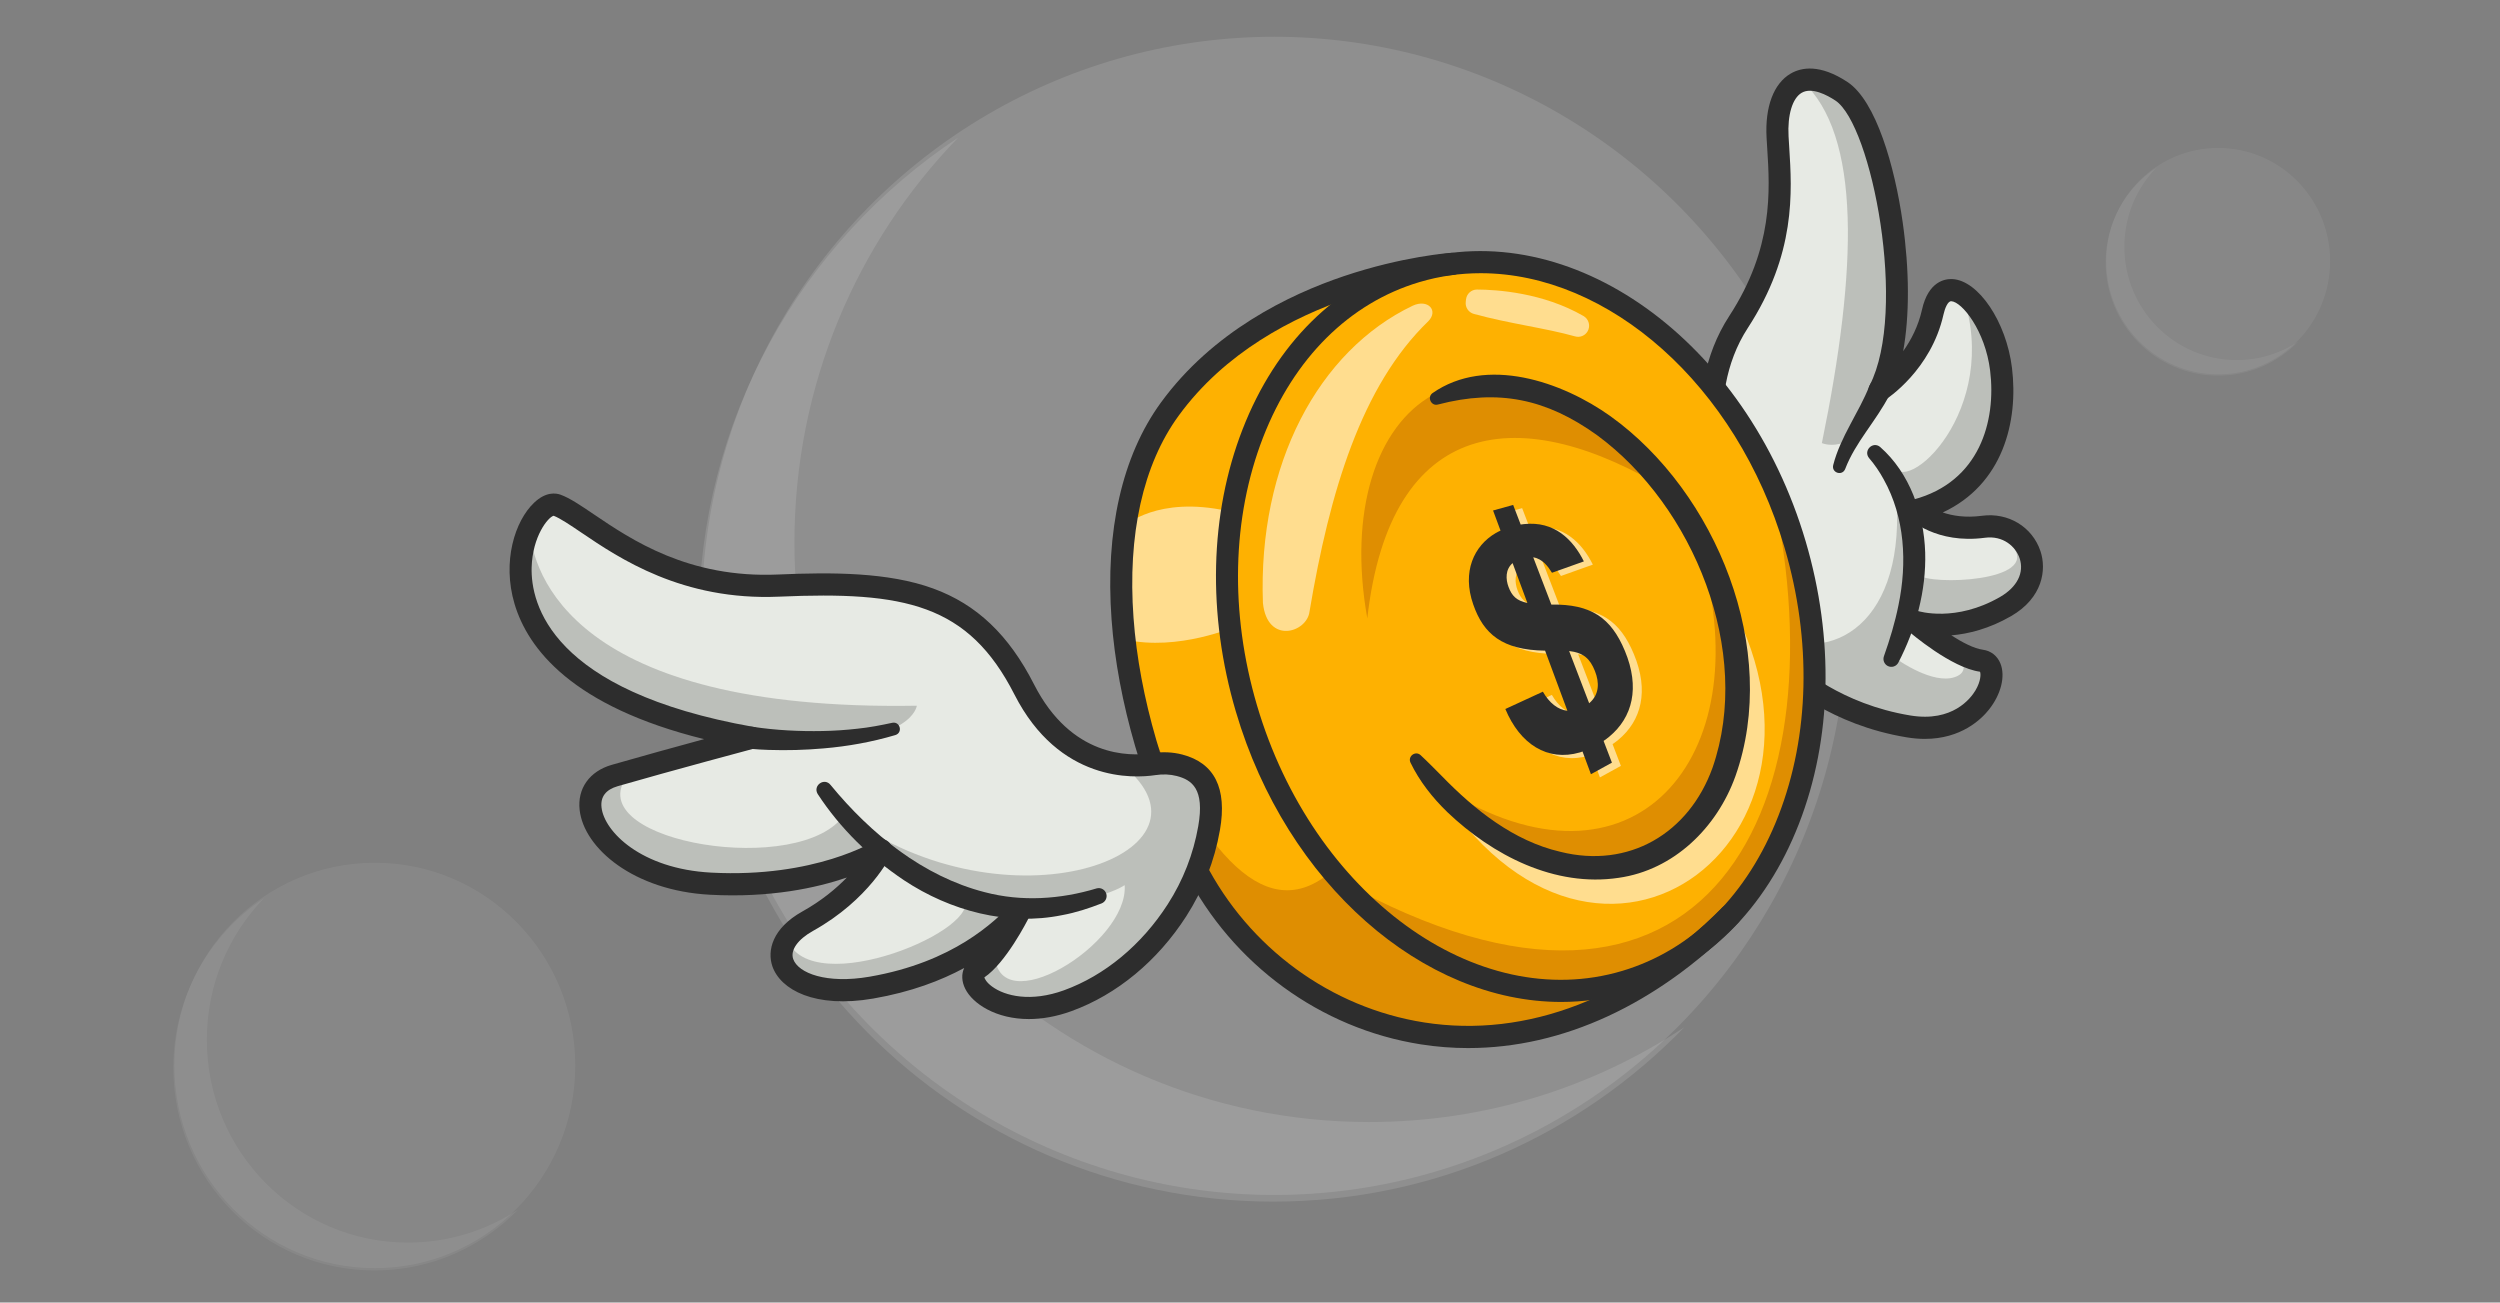 <svg width="476" height="248" viewBox="0 0 476 248" fill="none" xmlns="http://www.w3.org/2000/svg">
<rect x="0" y="0" width="476" height="248" fill="#808080" stroke="none"/>
<ellipse opacity="0.3" cx="242.619" cy="117.261" rx="109.056" ry="110.261" fill="white" fill-opacity="0.4"/>
<path opacity="0.3" fill-rule="evenodd" clip-rule="evenodd" d="M320.707 195.577C303.474 206.995 282.849 213.638 260.685 213.638C200.25 213.638 151.257 164.247 151.257 103.32C151.257 73.312 163.142 46.102 182.425 26.214C152.666 45.931 133.019 79.888 133.019 118.471C133.019 179.398 182.011 228.789 242.447 228.789C273.116 228.789 300.839 216.069 320.707 195.577Z" fill="white" fill-opacity="0.4"/>
<ellipse opacity="0.3" cx="71.361" cy="202.861" rx="38.17" ry="38.591" fill="white" fill-opacity="0.2"/>
<path opacity="0.3" fill-rule="evenodd" clip-rule="evenodd" d="M98.696 230.264C92.663 234.263 85.443 236.589 77.683 236.589C56.531 236.589 39.383 219.302 39.383 197.978C39.383 187.478 43.541 177.956 50.287 170.996C39.874 177.897 33 189.78 33 203.282C33 224.607 50.147 241.894 71.3 241.894C82.037 241.894 91.742 237.439 98.696 230.264Z" fill="white" fill-opacity="0.2"/>
<ellipse opacity="0.3" cx="422.337" cy="49.723" rx="21.316" ry="21.552" fill="white" fill-opacity="0.2"/>
<path opacity="0.3" fill-rule="evenodd" clip-rule="evenodd" d="M437.602 65.026C434.233 67.26 430.201 68.559 425.868 68.559C414.055 68.559 404.479 58.905 404.479 46.996C404.479 41.132 406.801 35.815 410.568 31.928C404.753 35.782 400.914 42.418 400.914 49.958C400.914 61.867 410.49 71.521 422.303 71.521C428.299 71.521 433.719 69.034 437.602 65.026Z" fill="white" fill-opacity="0.2"/>
<path d="M381.87 115.478C372.571 120.856 364.716 118.406 364.451 118.322C364.75 118.583 372.413 125.158 377.26 125.802C382.202 126.456 377.618 140.64 363.417 138.315C349.216 135.986 341.133 128.297 341.133 128.297L338.797 122.261L328.035 94.444C328.035 94.444 321.483 75.956 331.022 61.307C340.555 46.658 338.918 34.589 338.449 26.09C338.151 20.681 339.709 16.362 343.076 15.375C345 14.812 347.513 15.338 350.607 17.378C359.107 22.981 365.247 59.942 357.85 74.335C357.908 74.299 358.363 73.997 359.065 73.436C361.384 71.573 366.341 66.843 367.994 59.422C368.941 55.174 371.239 54.459 373.656 55.958H373.661C376.822 57.923 380.188 63.691 381.001 70.296C382.429 81.955 377.89 93.67 364.892 97.145C364.892 97.145 369.296 101.418 377.653 100.297C386.016 99.176 391.337 110.011 381.871 115.477L381.87 115.478Z" fill="#E7EAE4"/>
<g style="mix-blend-mode:color-burn" opacity="0.23">
<path d="M357.848 74.337C357.907 74.301 358.361 73.999 359.064 73.438C354.207 87.656 346.883 84.364 346.883 84.364C353.699 51.177 354.415 25.678 343.074 15.377C344.998 14.814 347.511 15.34 350.605 17.38C359.105 22.983 365.245 59.944 357.848 74.337H357.848Z" fill="#2D2D2D"/>
</g>
<g style="mix-blend-mode:color-burn" opacity="0.23">
<path d="M381.87 115.48C372.571 120.858 364.716 118.408 364.451 118.324C364.647 118.496 367.984 121.358 371.626 123.503L364.897 119.647C364.897 119.647 363.249 118.447 362.784 121.024C362.32 123.595 361.519 125.74 361.519 125.74C361.519 125.74 368.021 130.322 372.154 128.931C376.205 127.563 371.86 123.695 371.674 123.532C373.593 124.66 375.591 125.582 377.259 125.803C382.201 126.457 377.617 140.641 363.416 138.316C349.215 135.987 341.132 128.298 341.132 128.298L338.797 122.261L339.059 121.608C351.076 126.061 364.884 116.04 360.322 88.365C362.515 95.11 381.254 78.12 373.654 55.961H373.659C376.82 57.926 380.187 63.694 380.999 70.299C382.427 81.957 377.888 93.673 364.89 97.148C364.89 97.148 365.048 97.303 365.365 97.544L363.341 97.657C363.341 97.657 365.883 106.769 365.246 109.073C364.612 111.382 386.094 111.265 383.922 105.234C382.859 102.287 381.2 100.896 379.633 100.255C386.788 100.916 390.563 110.461 381.869 115.48H381.87Z" fill="#2D2D2D"/>
</g>
<path d="M366.501 140.686C365.435 140.686 364.294 140.596 363.078 140.397C348.411 137.994 340.038 130.162 339.69 129.83C338.848 129.029 338.811 127.694 339.607 126.846C340.402 125.998 341.729 125.961 342.571 126.762C342.645 126.832 350.422 134.046 363.753 136.231C371.809 137.55 375.255 132.917 376.119 131.465C377.181 129.682 377.175 128.252 376.99 127.897C371.544 127.147 363.925 120.658 363.072 119.919C362.314 119.263 362.123 118.158 362.614 117.282C363.106 116.406 364.143 116.001 365.094 116.314C365.377 116.404 372.361 118.542 380.83 113.651C384.07 111.779 385.453 109.026 384.531 106.286C383.789 104.083 381.406 101.927 377.932 102.389C368.672 103.629 363.646 98.867 363.436 98.664C362.891 98.135 362.672 97.352 362.862 96.614C363.053 95.877 363.622 95.3 364.354 95.104C376.902 91.75 380.104 80.223 378.918 70.555C377.987 62.965 373.562 57.454 371.52 57.352C370.861 57.326 370.305 58.697 370.04 59.886C367.689 70.426 359.329 75.891 358.974 76.119C358.175 76.631 357.133 76.54 356.432 75.897C355.732 75.253 355.548 74.217 355.984 73.369C363.272 59.195 356.382 23.705 349.455 19.141C347.89 18.109 344.975 16.545 343.047 17.664C341.276 18.691 340.317 21.877 340.543 25.974C340.579 26.619 340.621 27.286 340.665 27.972C341.212 36.571 341.963 48.347 332.774 62.461C323.94 76.029 329.947 93.561 330.009 93.737C330.395 94.835 329.825 96.042 328.734 96.431C327.643 96.821 326.445 96.249 326.057 95.153C325.775 94.358 319.272 75.497 329.265 60.148C337.687 47.211 336.989 36.248 336.479 28.243C336.434 27.544 336.391 26.865 336.355 26.208C336.031 20.338 337.706 15.891 340.95 14.007C342.98 12.828 346.503 12.149 351.753 15.609C357.216 19.21 360.764 31.739 362.263 42.262C363.58 51.506 363.582 60.112 362.364 66.866C363.852 64.776 365.239 62.131 365.947 58.961C367.164 53.506 370.393 53.07 371.725 53.136C376.699 53.381 382.005 61.278 383.08 70.036C384.333 80.252 381.355 92.244 369.901 97.573C371.712 98.196 374.21 98.627 377.379 98.203C382.369 97.535 386.944 100.3 388.502 104.929C389.692 108.464 388.943 113.828 382.916 117.308C378.693 119.748 374.736 120.701 371.529 120.973C373.641 122.326 375.871 123.486 377.532 123.707C379.075 123.911 380.298 124.872 380.887 126.344C381.857 128.773 380.995 132.217 378.689 135.117C377.252 136.923 373.427 140.685 366.501 140.685V140.686Z" fill="#2D2D2D"/>
<path d="M357.965 85.091C363.624 90.064 366.311 97.771 366.556 105.183C366.772 112.46 364.759 119.768 361.442 126.162C361.057 126.901 360.149 127.186 359.414 126.798C358.743 126.443 358.448 125.648 358.699 124.95C359.839 121.727 360.819 118.483 361.475 115.199C363.141 107.162 362.697 98.512 358.658 91.275C357.875 89.832 356.928 88.442 355.862 87.207C354.73 85.8 356.571 83.952 357.965 85.092V85.091Z" fill="#2D2D2D"/>
<path d="M359.753 75.215C357.163 80.249 353.3 84.13 351.319 89.302C350.751 90.699 348.687 90.024 349.041 88.558C350.418 83.136 353.996 78.464 355.938 73.462C357.111 70.742 361.028 72.534 359.753 75.215Z" fill="#2D2D2D"/>
<path d="M329.446 174.236C329.446 174.236 329.441 174.241 329.436 174.246C327.809 175.883 326.169 177.426 324.525 178.87C324.515 178.879 324.506 178.888 324.497 178.893C320.074 182.49 315.037 185.219 309.458 186.885C290.533 192.531 270.122 184.45 255.219 167.684C247.395 158.89 241.094 147.709 237.31 134.868C226.317 97.536 240.796 60.297 269.651 51.691C271.926 51.012 274.218 50.533 276.525 50.242C299.9 47.297 324.24 63.829 336.878 90.73C338.808 94.825 340.462 99.163 341.799 103.708C349.829 130.97 344.27 158.187 329.446 174.236Z" fill="#FEB101"/>
<g style="mix-blend-mode:color-burn" opacity="0.2">
<path d="M324.497 107.833C334.28 145.647 309.736 173.488 273.072 148.981C305.939 183.787 346.425 155.898 324.497 107.833Z" fill="#640002"/>
</g>
<g style="mix-blend-mode:color-burn" opacity="0.2">
<path d="M329.446 174.236C329.446 174.236 329.441 174.241 329.436 174.246C327.81 175.883 326.169 177.426 324.525 178.87C324.515 178.88 324.507 178.888 324.497 178.893C286.139 212.601 243.243 195.763 227.566 165.133C221.904 154.069 217.747 142.199 215.478 130.587C227.86 161.33 240.331 176.511 252.941 166.39C253.705 166.831 254.465 167.267 255.22 167.684C325.076 206.682 351.676 153.408 336.88 90.731C338.809 94.825 340.464 99.163 341.801 103.708C349.831 130.971 344.271 158.187 329.447 174.236H329.446Z" fill="#640002"/>
</g>
<g opacity="0.56">
<path d="M326.98 110.462C357.221 158.087 304.229 199.599 273.072 148.977C304.533 186.202 341.306 158.483 326.98 110.462Z" fill="white"/>
</g>
<g style="mix-blend-mode:color-burn" opacity="0.2">
<path d="M317.902 93.563C281.84 53.151 253.034 76.868 260.334 117.737C264.679 79.209 289.561 76.117 317.902 93.563Z" fill="#640002"/>
</g>
<path d="M324.497 178.895C286.139 212.602 243.243 195.765 227.566 165.135C221.904 154.071 217.747 142.201 215.478 130.588C211.508 110.356 213.255 90.911 222.716 77.924C241.155 52.598 276.526 50.244 276.526 50.244C274.219 50.534 271.927 51.013 269.653 51.693C240.797 60.3 226.318 97.538 237.312 134.87C241.095 147.711 247.396 158.892 255.22 167.686C270.123 184.453 290.535 192.534 309.459 186.887C315.037 185.221 320.075 182.492 324.498 178.895H324.497Z" fill="#FEB101"/>
<g opacity="0.56">
<path d="M214.266 100.034C214.266 100.034 220.425 94.391 233.631 97.275L233.711 113.305L235.192 119.291C235.192 119.291 224.306 124.045 214.266 121.776" fill="white"/>
</g>
<g style="mix-blend-mode:color-burn" opacity="0.2">
<path d="M324.497 178.892C286.139 212.599 243.243 195.762 227.566 165.132C221.904 154.068 217.747 142.198 215.478 130.585C227.86 161.328 240.331 176.51 252.941 166.389C253.705 166.829 254.465 167.266 255.22 167.683C270.123 184.45 290.535 192.53 309.46 186.884C315.038 185.218 320.075 182.489 324.498 178.892H324.497Z" fill="#640002"/>
</g>
<path d="M297.238 190.772C271.11 190.772 245.009 168.439 235.301 135.47C229.852 116.966 230.308 97.885 236.586 81.74C242.934 65.411 254.465 54.021 269.054 49.669C298.969 40.747 332.504 64.719 343.809 103.107C349.257 121.611 348.801 140.692 342.524 156.837C336.175 173.167 324.644 184.556 310.055 188.908C305.831 190.167 301.532 190.772 297.238 190.772ZM281.924 52.018C278.006 52.018 274.093 52.568 270.245 53.716C256.925 57.688 246.358 68.187 240.491 83.278C234.553 98.553 234.138 116.662 239.322 134.27C249.969 170.427 281.163 193.119 308.864 184.861C322.185 180.888 332.751 170.389 338.618 155.299C344.556 140.025 344.971 121.913 339.787 104.306C330.619 73.172 306.212 52.018 281.924 52.018Z" fill="#2D2D2D"/>
<path d="M279.57 199.553C276.549 199.553 273.53 199.318 270.521 198.846C251.418 195.845 234.662 183.602 225.701 166.097C217.776 150.615 212.784 133.524 211.644 117.973C210.405 101.081 213.648 86.799 221.021 76.672C230.873 63.143 245.408 56.104 255.867 52.582C267.142 48.786 276.012 48.161 276.384 48.135C277.541 48.06 278.538 48.94 278.615 50.102C278.691 51.265 277.817 52.269 276.661 52.347C276.317 52.37 242.031 54.957 224.403 79.167C217.627 88.474 214.662 101.784 215.826 117.662C216.925 132.66 221.756 149.174 229.428 164.163C237.778 180.474 253.381 191.881 271.166 194.674C290.687 197.742 310.857 189.951 327.96 172.738C328.779 171.914 330.107 171.914 330.926 172.738C331.745 173.563 331.745 174.899 330.926 175.723C315.456 191.293 297.51 199.551 279.568 199.552L279.57 199.553Z" fill="#2D2D2D"/>
<path d="M272.75 74.848C282.998 67.696 297.385 72.638 306.651 79.258C326.801 93.731 338.973 123.752 330.416 147.808C326.903 157.592 318.69 165.654 308.194 167.138C296.01 168.967 284.188 162.839 275.583 154.637C272.752 151.895 270.281 148.764 268.561 145.213C267.983 143.995 269.506 142.877 270.476 143.774C271.878 145.075 273.179 146.414 274.493 147.729C280.772 154.199 288.194 160.111 297.076 162.18C310.101 165.441 321.555 158.717 326.07 146.17C333.745 124.044 322.439 96.346 304.094 82.868C294.452 75.937 285.3 74.012 273.786 77.023C272.507 77.387 271.668 75.628 272.75 74.848Z" fill="#2D2D2D"/>
<g opacity="0.56">
<path d="M308.114 140.875C312.548 137.2 313.998 131.532 311.092 124.551C308.445 118.187 304.626 115.621 297.11 115.722C297.101 115.722 297.095 115.722 297.086 115.722L293.637 106.723C295.479 107.025 296.517 108.58 297.209 109.667L303.279 107.502C301.194 103.328 297.647 99.77 291.878 100.401C291.671 100.423 291.461 100.452 291.247 100.485L289.815 96.749L285.99 97.809L287.411 101.638C287.104 101.784 286.794 101.929 286.506 102.101C282.37 104.51 280.032 109.449 282.217 115.705C284.173 121.331 287.746 124.383 295.895 124.496L300.144 135.948C298.341 135.749 296.702 134.463 295.474 132.309L288.328 135.605C291.116 142.288 296.335 145.659 302.513 143.877C302.681 143.83 302.853 143.756 303.021 143.7L304.624 148.02L308.619 145.822L307.034 141.684C307.409 141.424 307.775 141.161 308.114 140.876V140.875ZM305.389 128.387C306.239 130.521 306.269 132.838 304.287 134.512L300.475 124.565C303.191 124.885 304.448 126.008 305.389 128.386V128.387ZM288.929 112.347C288.394 110.905 288.306 109.05 289.709 107.828L292.526 115.42C290.444 114.987 289.561 114.056 288.929 112.348V112.347Z" fill="white"/>
</g>
<path d="M306.404 140.263C310.838 136.588 312.288 130.92 309.381 123.939C306.734 117.575 302.915 115.009 295.399 115.11C295.391 115.11 295.384 115.11 295.375 115.11L291.926 106.111C293.769 106.413 294.806 107.968 295.498 109.055L301.569 106.89C299.484 102.716 295.937 99.158 290.167 99.789C289.961 99.811 289.75 99.841 289.537 99.874L288.105 96.137L284.279 97.197L285.7 101.027C285.393 101.172 285.083 101.317 284.795 101.489C280.66 103.899 278.322 108.838 280.506 115.093C282.462 120.719 286.036 123.771 294.184 123.884L298.434 135.336C296.63 135.138 294.992 133.851 293.763 131.697L286.617 134.994C289.405 141.676 294.625 145.048 300.802 143.265C300.971 143.218 301.143 143.144 301.311 143.088L302.913 147.408L306.909 145.21L305.324 141.072C305.698 140.812 306.065 140.549 306.404 140.264V140.263ZM303.678 127.775C304.529 129.909 304.558 132.226 302.576 133.9L298.764 123.953C301.481 124.273 302.737 125.396 303.678 127.774V127.775ZM287.218 111.735C286.684 110.293 286.595 108.438 287.999 107.216L290.816 114.808C288.734 114.375 287.851 113.444 287.218 111.736V111.735Z" fill="#2D2D2D"/>
<g opacity="0.56">
<path d="M268.991 58.201C251.054 66.757 239.49 88.388 240.461 114.808C241.292 122.783 248.863 120.466 249.334 116.434C253.167 93.632 259.219 73.456 271.941 61.17C273.944 59.155 271.896 56.861 268.991 58.201Z" fill="white"/>
</g>
<g opacity="0.56">
<path d="M281.221 55.13C284.996 55.145 293.79 55.713 301.503 60.172C302.524 60.762 302.876 62.076 302.275 63.094C301.791 63.916 300.823 64.31 299.909 64.052C294.177 62.439 287.467 61.648 280.62 59.769C279.616 59.494 278.959 58.525 279.076 57.485L279.13 57.005C279.251 55.935 280.15 55.124 281.22 55.129L281.221 55.13Z" fill="white"/>
</g>
<path d="M230.214 157.661C229.239 163.236 227.15 168.569 224.096 173.322C219.574 180.357 212.573 187.163 203.309 190.53C190.456 195.202 182.504 186.853 186.244 184.344C189.984 181.835 194.089 173.638 194.089 173.638C189.995 177.758 182.031 185.253 165.913 188.043C149.794 190.834 143.539 181.101 153.791 175.39C164.043 169.68 167.761 161.849 167.761 161.849C167.761 161.849 156.155 169.376 135.265 168.252C114.375 167.127 106.552 150.688 117.04 147.66C127.528 144.631 143.088 140.479 143.088 140.479C82.996 129.837 99.931 93.932 106.035 96.181C112.138 98.431 124.604 112.534 148.245 111.495C171.886 110.457 185.556 112.707 195.011 131.265C202.835 146.619 215.518 146.123 219.665 145.495C221.299 145.247 222.971 145.291 224.572 145.706C230.463 147.236 231.182 152.112 230.212 157.661H230.214Z" fill="#E7EAE4"/>
<g style="mix-blend-mode:color-burn" opacity="0.23">
<path d="M229.195 163.818C229.195 172.123 216.159 186.034 203.308 190.705C190.456 195.377 182.503 187.028 186.243 184.52C187.293 183.818 188.372 182.662 189.377 181.371C189.55 195.159 214.91 179.731 214.139 168.537C210.398 170.967 199.879 172.772 199.879 172.772C178.33 174.923 161.288 155.695 160.789 155.123C191.758 177.937 233.218 162.696 214.529 146.364C214.529 146.364 214.716 146.182 215.054 145.863C218.59 146.077 221.026 145.4 221.026 145.4C231.23 147.647 232.87 155.086 229.195 163.816V163.818Z" fill="#2D2D2D"/>
</g>
<g style="mix-blend-mode:color-burn" opacity="0.23">
<path d="M191.744 174.394C191.744 174.394 190.067 176.636 187.761 179.341C183.011 182.822 176.084 186.456 165.912 188.218C152.637 190.512 146.053 184.318 149.871 178.87C154.548 190.795 187.955 176.684 183.405 170.848L191.744 174.394Z" fill="#2D2D2D"/>
</g>
<g style="mix-blend-mode:color-burn" opacity="0.23">
<path d="M165.826 162.281C165.826 162.281 165.219 162.879 164.187 163.842C159.272 165.988 149.39 169.186 135.265 168.422C114.374 167.302 106.55 150.861 117.039 147.833C117.247 147.772 117.46 147.711 117.672 147.651L119.016 148.353C111.496 160.422 152.472 167.153 160.776 155.11L165.826 162.281Z" fill="#2D2D2D"/>
</g>
<g style="mix-blend-mode:color-burn" opacity="0.23">
<path d="M174.563 134.367C174.563 134.367 173.778 141.469 153.49 140.972C148.839 140.858 144.561 141.037 140.63 141.307C142.169 140.893 143.087 140.649 143.087 140.649C97.947 132.657 96.274 110.407 100.821 100.784C101.489 108.963 108.731 135.471 174.564 134.367H174.563Z" fill="#2D2D2D"/>
</g>
<path d="M195.902 194.029C189.643 194.029 185.214 191.123 183.789 188.281C183.089 186.886 183.039 185.475 183.58 184.307C179.17 186.688 173.5 188.871 166.267 190.123C155.153 192.046 148.616 188.437 147.069 184.006C146.04 181.057 146.998 176.759 152.774 173.542C156.427 171.507 159.205 169.179 161.241 167.08C155.53 169.039 146.726 170.984 135.151 170.358C120.686 169.579 111.188 161.537 110.362 154.212C109.903 150.138 112.24 146.85 116.46 145.631C121.894 144.062 128.738 142.178 134.053 140.732C108.949 134.521 100.507 123.524 97.968 114.976C95.575 106.916 98.033 99.183 101.699 95.711C103.931 93.596 105.824 93.856 106.756 94.2C108.518 94.848 110.511 96.199 113.036 97.907C120.229 102.777 131.102 110.139 148.154 109.386C158.447 108.934 169.146 108.944 177.662 112.046C185.968 115.073 192.074 120.873 196.879 130.301C203.929 144.138 214.944 144.078 219.354 143.408C221.348 143.104 223.28 143.192 225.098 143.663C231.25 145.26 233.666 150.093 232.279 158.026C231.251 163.904 229.09 169.437 225.856 174.468C220.387 182.975 212.633 189.384 204.02 192.515C201.082 193.583 198.352 194.028 195.902 194.028V194.029ZM187.423 186.09C187.478 186.338 187.791 187.022 188.864 187.819C191.365 189.674 196.285 190.839 202.596 188.546C210.351 185.727 217.361 179.913 222.335 172.176C225.263 167.621 227.218 162.615 228.148 157.296C229.396 150.166 226.916 148.495 224.05 147.751C222.783 147.422 221.413 147.366 219.979 147.583C215.84 148.212 201.671 148.957 193.147 132.228C184.365 114.994 172.226 112.555 148.338 113.604C129.903 114.411 117.879 106.273 110.696 101.41C108.553 99.96 106.696 98.701 105.414 98.201C104.362 98.45 101.379 102.117 101.224 108.052C101.044 114.897 104.799 131.555 143.453 138.401C144.422 138.572 145.142 139.399 145.184 140.389C145.225 141.379 144.578 142.264 143.626 142.518C143.471 142.56 127.966 146.701 117.619 149.688C115.341 150.347 114.302 151.709 114.531 153.737C115.047 158.315 122.03 165.425 135.377 166.145C155.247 167.209 166.519 160.144 166.63 160.072C167.419 159.565 168.449 159.646 169.149 160.27C169.85 160.894 170.057 161.909 169.654 162.759C169.49 163.103 165.523 171.267 154.807 177.237C151.888 178.862 150.44 180.921 151.028 182.606C151.965 185.291 157.377 187.378 165.558 185.964C181.644 183.178 189.326 175.447 192.607 172.145C193.334 171.413 194.484 171.32 195.318 171.927C196.153 172.535 196.425 173.662 195.963 174.587C195.517 175.476 191.502 183.34 187.425 186.09H187.423Z" fill="#2D2D2D"/>
<path d="M158.166 149.483C165.787 158.768 175.756 166.858 187.491 169.871C194.51 171.723 201.903 171.24 208.819 169.145C209.618 168.931 210.438 169.409 210.651 170.213C210.849 170.962 210.445 171.731 209.744 172.007C207.323 172.948 204.828 173.77 202.24 174.24C191.836 176.374 180.913 173.415 172.148 167.617C165.655 163.272 159.985 157.745 155.69 151.183C154.707 149.542 156.994 147.95 158.165 149.484L158.166 149.483Z" fill="#2D2D2D"/>
<path d="M143.368 138.387C147.71 139.045 152.211 139.274 156.615 139.186C158.844 139.149 161.067 138.993 163.28 138.742C165.513 138.515 167.711 138.088 169.901 137.617C171.396 137.328 171.944 139.501 170.478 139.957C166.019 141.279 161.424 142.106 156.796 142.497C153.325 142.804 149.837 142.9 146.352 142.784C145.176 142.742 144.043 142.686 142.807 142.571C141.653 142.464 140.804 141.435 140.91 140.273C141.016 139.048 142.167 138.168 143.368 138.387Z" fill="#2D2D2D"/>
</svg>
